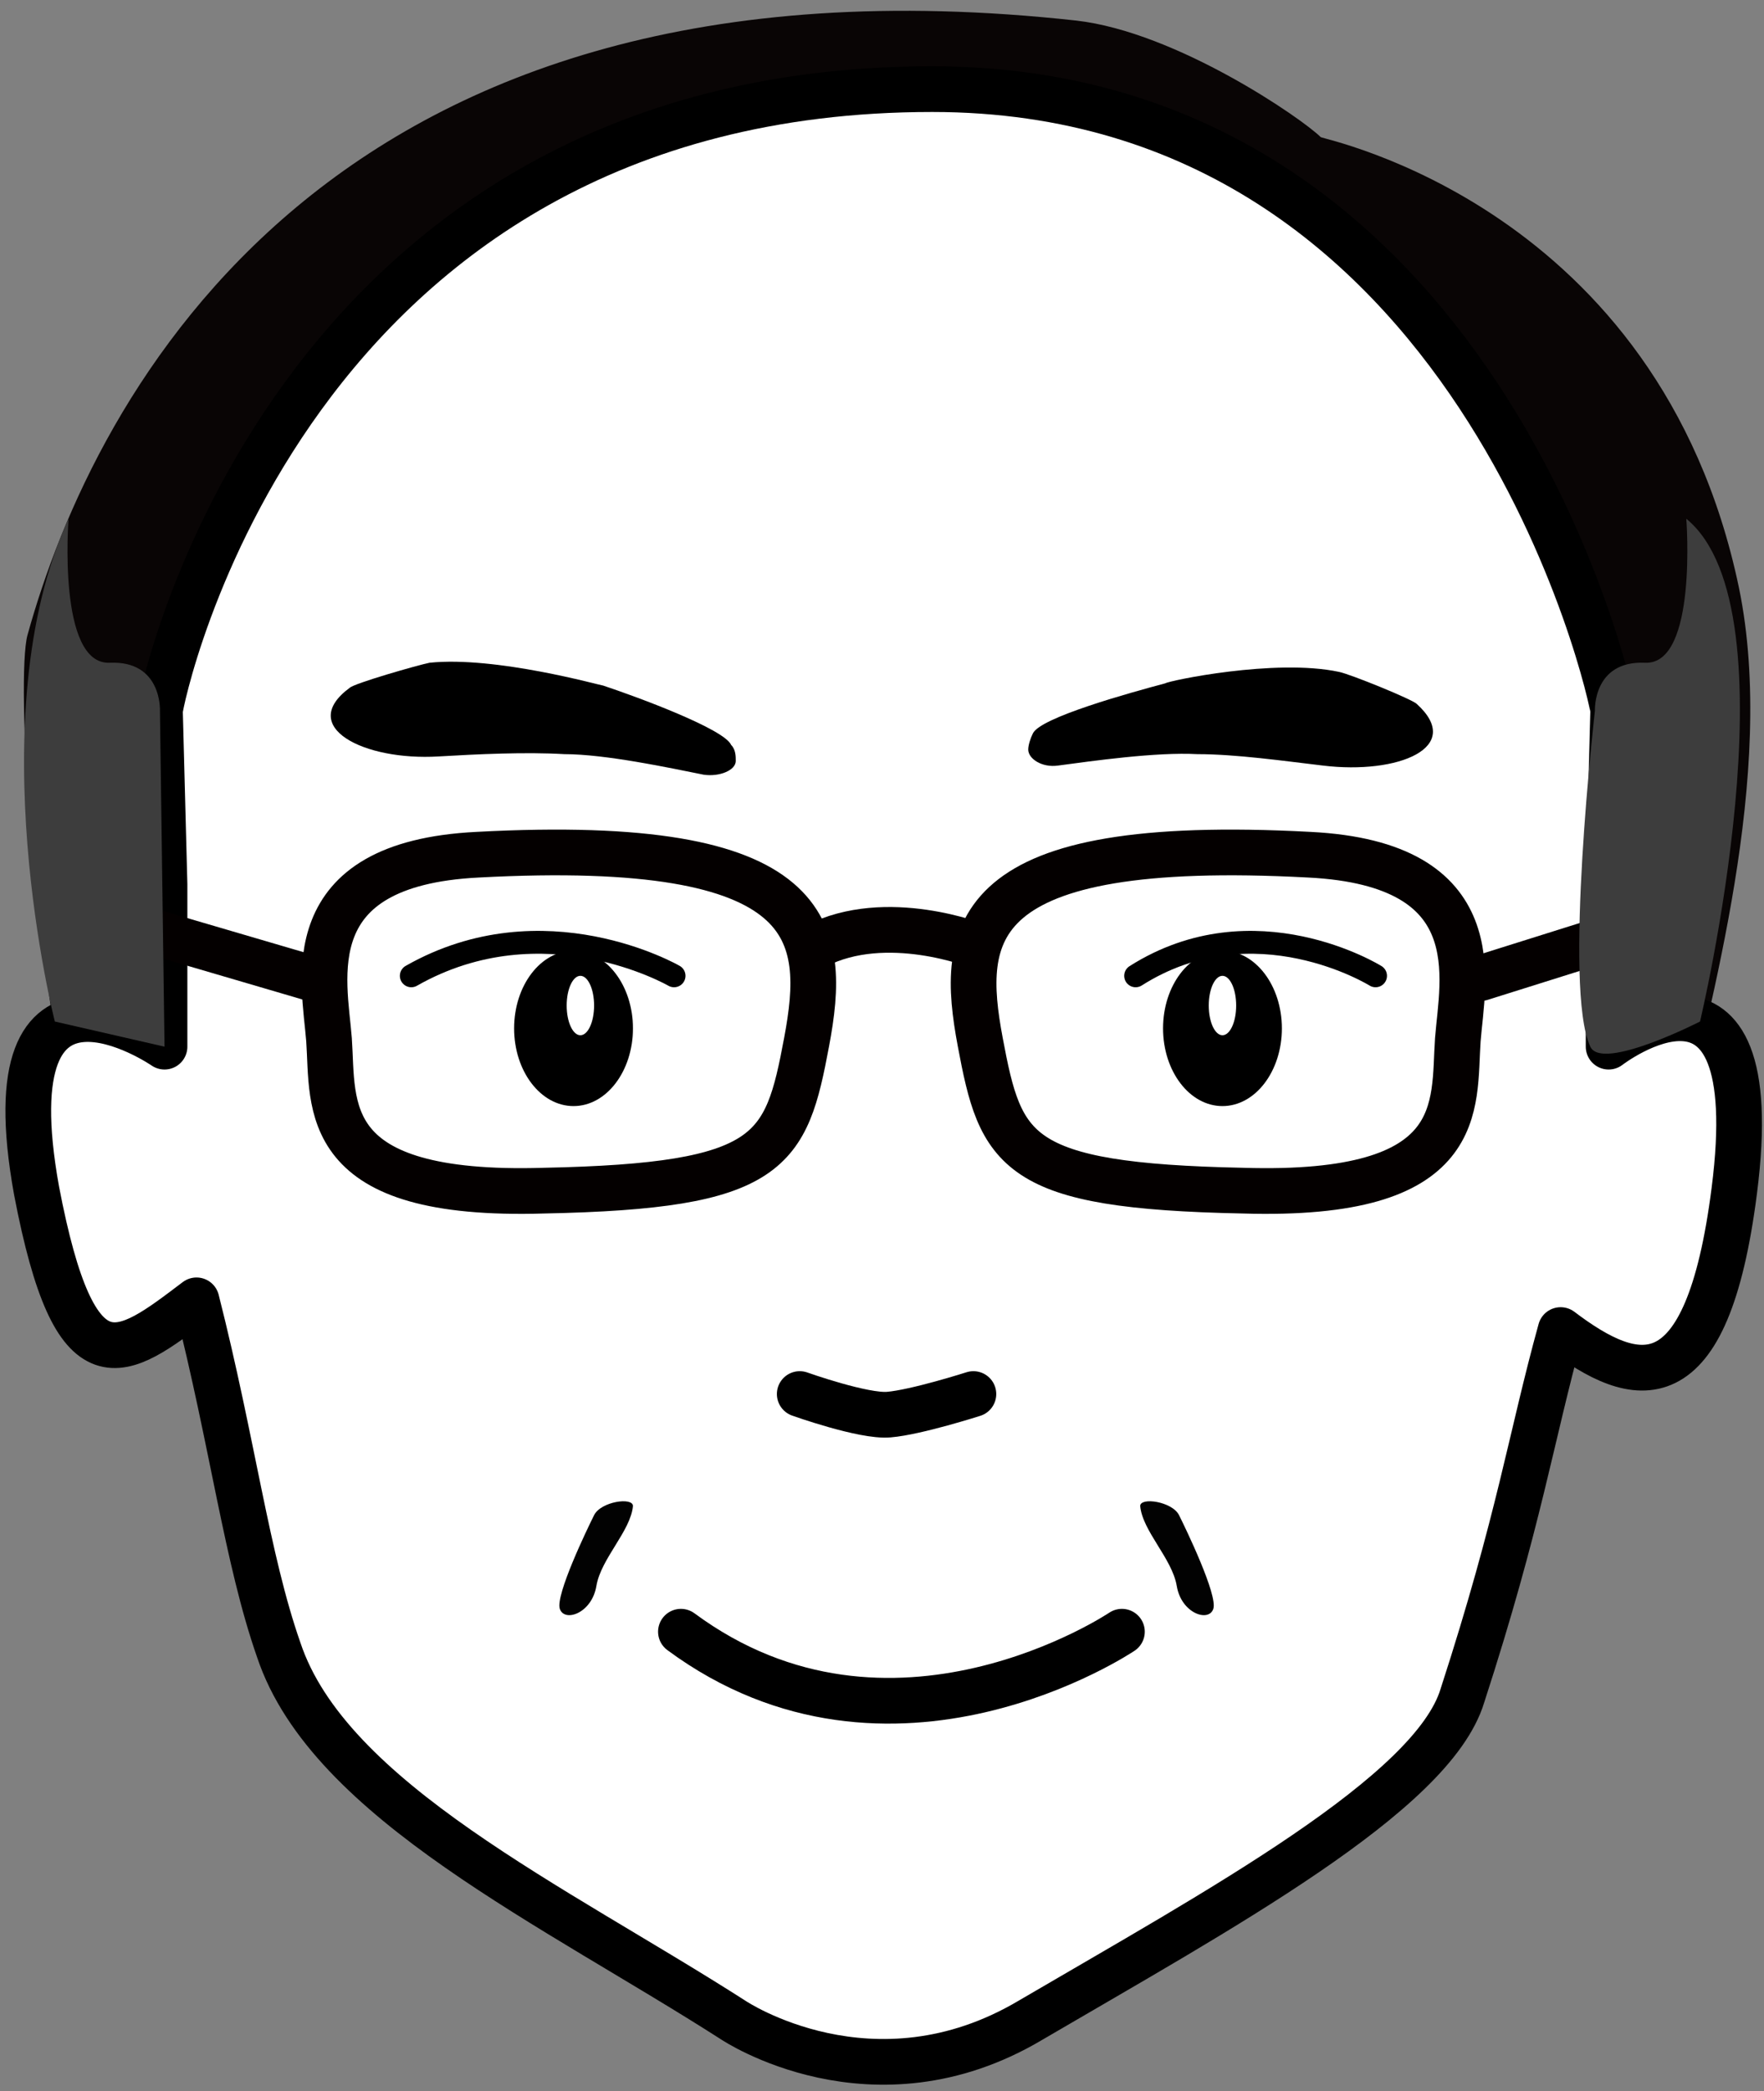 <?xml version="1.0" encoding="utf-8"?>
<!-- Generator: Adobe Illustrator 22.0.1, SVG Export Plug-In . SVG Version: 6.00 Build 0)  -->
<svg version="1.1" id="圖層_1" xmlns="http://www.w3.org/2000/svg" xmlns:xlink="http://www.w3.org/1999/xlink" x="0px" y="0px"
	 viewBox="0 0 77.2 91.5" style="enable-background:new 0 0 77.2 91.5;" xml:space="preserve">
<rect x="0" y="0" width="77.2" height="91.5" fill="#808080" stroke="none"/>
<style type="text/css">
	.st0{fill:#090505;}
	.st1{fill:#FFFFFF;stroke:#000000;stroke-width:2;stroke-linecap:round;stroke-linejoin:round;stroke-miterlimit:10;}
	.st2{fill:#FDFEFE;stroke:#040000;stroke-width:2;stroke-linecap:round;stroke-linejoin:round;stroke-miterlimit:10;}
	.st3{fill:none;stroke:#000000;stroke-width:2;stroke-linecap:round;stroke-linejoin:round;stroke-miterlimit:10;}
	.st4{fill:none;stroke:#040000;stroke-width:2;stroke-linecap:round;stroke-linejoin:round;stroke-miterlimit:10;}
	.st5{fill:#FFFFFF;stroke:#040000;stroke-width:2;stroke-linecap:round;stroke-linejoin:round;stroke-miterlimit:10;}
	.st6{fill:#020202;}
	.st7{fill:#3D3D3D;}
	.st8{fill:none;stroke:#000000;stroke-linecap:round;stroke-miterlimit:10;}
	.st9{fill:#FFFFFF;}
</style>
<path class="st0" d="M76.1,25.7C72.6,9,57.9,6.1,57.8,6C57,5.2,51.5,1.4,47.1,0.9C14.4-2.7,4.1,17.3,1.2,27.8
	c-0.5,1.9,0.2,14,2.1,21.9c0,0.1,0.1,0.2,0.1,0.2c0,0.2,0,0.3,0,0.3l0.2,0c0.1,0.1,0.2,0.1,0.3,0.2l1.6,0.7c0.5,0.2,1,0,1.3-0.3
	l0.5,0.1c0-0.1,0-0.2,0-0.3l0.5,0.9c0,0,1-14.6,3.6-19.3c0.2-0.3,0.4-0.6,0.6-0.9c0.2-0.2,0.4-0.5,0.5-0.7
	c2.5-3.2,7.9-8.3,18.5-11.7c1.5-0.4,9.2-2.4,18.2-1.7c3.2,0.4,6.1,1.1,8.6,2.1c0.9,1.1,2.2,2.7,2.8,3.9c1.4,2.8,1.8,4.7,1.8,4.7
	c0.1,0.3,0.3,0.5,0.5,0.6c1,0.5,2.5,2.2,3.9,3.8c1.5,5,2.7,11.2,2.9,18.5l3.9-0.6c0,0,0.1-0.4,0.1-1l0,0
	C74.7,44.2,77.8,33.9,76.1,25.7z"/>
<path class="st1" d="M70.4,45.8l0-7.1l0.2-7.6c0-0.5-5.8-27.2-29.8-27.2C12.4,3.9,7,30.7,7,31.1l0.2,7.6l0,7.1c0,0-7.7-5.3-5.6,6.3
	c1.7,8.9,3.7,7.3,7,4.8c1.6,6.3,2.2,11.3,3.6,15.3c2.2,6.6,12.1,11.2,19.9,16.2c0,0,6.1,4.1,13,0c8.2-4.8,17.6-9.9,18.9-14.2
	c2.5-7.7,3-11.3,4.3-16c3.3,2.5,6.4,3.3,7.6-6.1C77.4,40.4,70.4,45.8,70.4,45.8z"/>
<path class="st3" d="M42.6,61c0,0-2.5,0.8-3.7,0.9C37.8,62,35,61,35,61"/>
<path class="st3" d="M49.1,71.4c0,0-10.1,6.8-19.3,0"/>
<g>
	<path class="st4" d="M63.8,45.5c-0.2,2.9,0.5,6.9-9.4,6.6c-10-0.2-10.6-1.7-11.5-6.5c-0.9-4.8-0.6-9,14.4-8.2
		C65.3,37.8,64,42.9,63.8,45.5z"/>
	<path class="st4" d="M14.4,45.5c0.2,2.9-0.5,6.9,9.4,6.6c10-0.2,10.6-1.7,11.5-6.5c0.9-4.8,0.6-9-14.4-8.2
		C12.9,37.8,14.2,42.9,14.4,45.5z"/>
	<line class="st5" x1="71.8" y1="40.6" x2="64.8" y2="42.8"/>
	<line class="st5" x1="6.1" y1="40.6" x2="13.6" y2="42.8"/>
	<path class="st5" d="M42.8,41.4c0,0-4-1.6-7.1,0"/>
</g>
<path d="M58.6,29.4c0.5,0.1,3.2,1.2,3.4,1.4c2.1,1.9-0.8,3.1-4.1,2.7c-1.7-0.2-3.8-0.5-5.5-0.5c-1.8-0.1-4.6,0.3-6.1,0.5
	c-0.7,0.1-1.3-0.3-1.3-0.7c0-0.2,0.1-0.5,0.2-0.7c0.3-0.7,4.3-1.8,5.8-2.2C51.1,29.8,55.8,28.8,58.6,29.4z"/>
<path d="M18.8,29c-0.5,0.1-3.3,0.9-3.5,1.1c-2.3,1.7,0.6,3.2,3.9,3c1.7-0.1,3.8-0.2,5.5-0.1c1.8,0,4.6,0.6,6.1,0.9
	c0.7,0.1,1.4-0.2,1.4-0.6c0-0.2,0-0.5-0.2-0.7c-0.3-0.7-4.1-2.1-5.6-2.6C26.3,30,21.7,28.7,18.8,29z"/>
<path class="st6" d="M27.7,65.9c0-0.4-1.4-0.2-1.7,0.4s-1.7,3.5-1.5,4.1c0.2,0.6,1.4,0.2,1.6-1S27.6,67,27.7,65.9z"/>
<path class="st6" d="M49.9,65.9c0-0.4,1.4-0.2,1.7,0.4c0.3,0.6,1.7,3.5,1.5,4.1c-0.2,0.6-1.4,0.2-1.6-1S50,67,49.9,65.9z"/>
<path class="st7" d="M3,22.7c0,0-0.5,6.4,1.8,6.3S7,31.1,7,31.1l0.2,14.7l-4.8-1.1C2.4,44.7-1,31.4,3,22.7z"/>
<path class="st7" d="M73.8,22.7c0,0,0.5,6.4-1.8,6.3s-2.2,2.1-2.2,2.1s-1.4,12.2-0.2,14.7c0.5,1.1,4.8-1.1,4.8-1.1
	S78.7,26.7,73.8,22.7z"/>
<g>
	<g>
		<ellipse cx="25.1" cy="45" rx="2.6" ry="3.4"/>
	</g>
	<path class="st8" d="M29.5,42.7c0,0-5.7-3.3-11.5,0"/>
	<ellipse class="st9" cx="25.4" cy="44" rx="0.6" ry="1.3"/>
</g>
<g>
	<g>
		<ellipse cx="53.5" cy="45" rx="2.6" ry="3.4"/>
	</g>
	<path class="st8" d="M60.2,42.7c0,0-5.3-3.3-10.5,0"/>
	<ellipse class="st9" cx="53.5" cy="44" rx="0.6" ry="1.3"/>
</g>
</svg>
